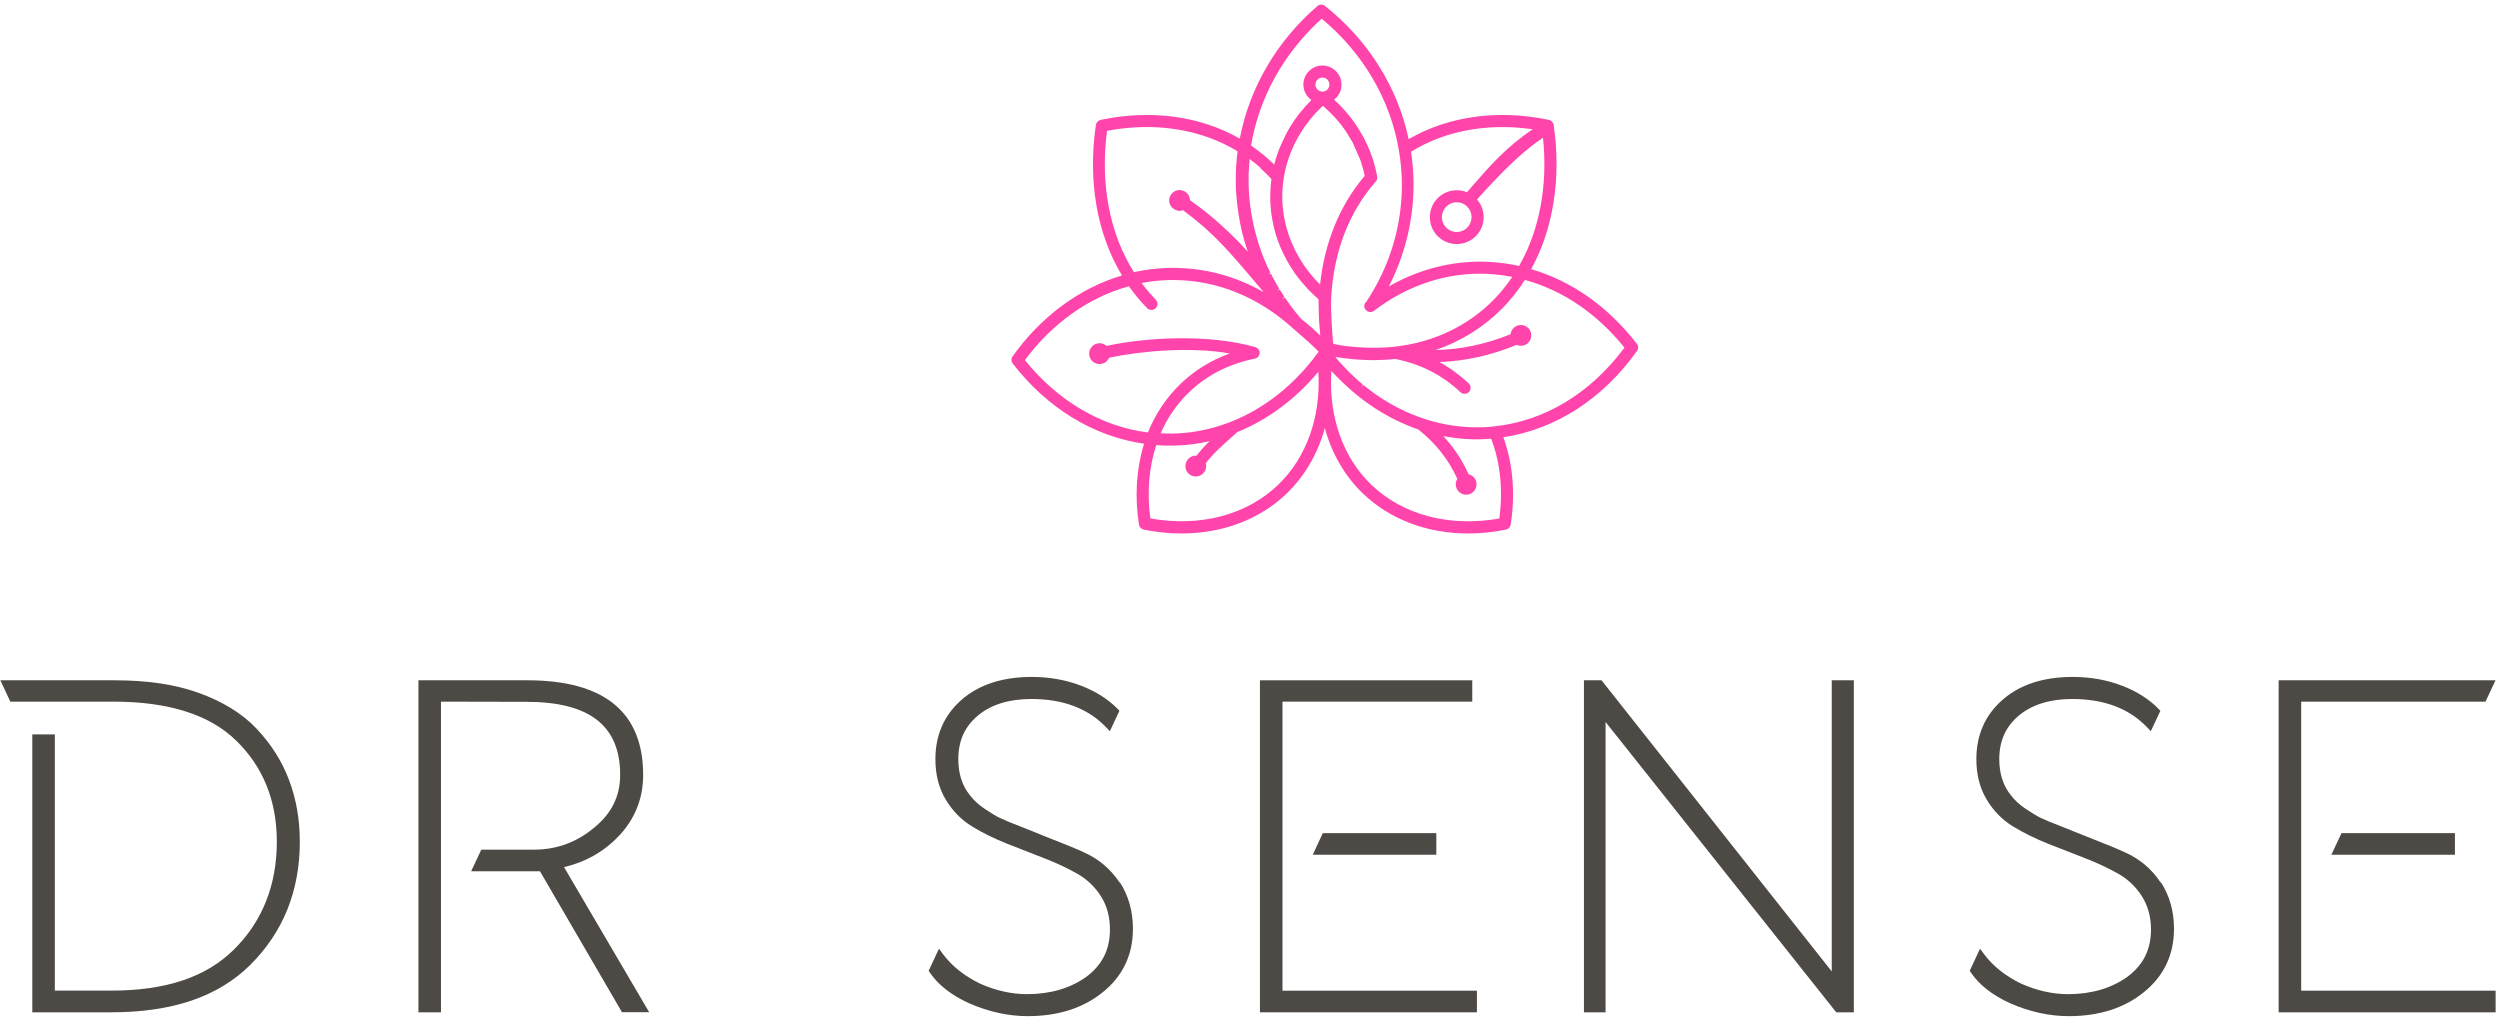 <?xml version="1.0" encoding="UTF-8"?> <svg xmlns="http://www.w3.org/2000/svg" width="274" height="112" viewBox="0 0 274 112" fill="none"><path d="M179.39 37.67C176.26 33.62 172.27 30.8 167.82 29.5C170.26 25.06 171.13 19.47 170.28 13.69C170.24 13.42 170.03 13.19 169.76 13.14C164.19 11.97 158.75 12.72 154.39 15.25C153.19 9.57 149.95 4.4 145.22 0.65C144.97 0.45 144.61 0.46 144.38 0.67C139.93 4.5 136.93 9.65 135.88 15.19C131.54 12.71 126.13 11.98 120.63 13.14C120.36 13.2 120.15 13.42 120.11 13.69C119.21 19.8 120.22 25.64 122.97 30.19C118.32 31.57 114.07 34.71 110.98 39.06C110.81 39.3 110.82 39.62 111 39.85C114.78 44.74 119.88 47.85 125.39 48.63C124.54 51.36 124.35 54.42 124.83 57.5C124.87 57.77 125.09 58 125.36 58.05C126.75 58.33 128.15 58.47 129.5 58.47C133.99 58.47 138.08 56.92 141.01 54.1C142.99 52.2 144.43 49.73 145.2 46.92C145.97 49.73 147.4 52.2 149.39 54.1C152.33 56.92 156.41 58.47 160.9 58.47C162.26 58.47 163.65 58.33 165.04 58.05C165.31 58 165.52 57.78 165.57 57.5C166.1 54.13 165.82 50.82 164.77 47.92C170.5 47.06 175.69 43.71 179.42 38.46C179.59 38.22 179.58 37.9 179.4 37.67H179.39ZM135.49 21.16L135.51 21.47C135.53 21.7 135.55 21.93 135.57 22.16L135.61 22.51C135.64 22.73 135.66 22.95 135.7 23.17L135.75 23.51C135.79 23.75 135.83 24 135.88 24.24L135.92 24.48C135.98 24.8 136.06 25.12 136.13 25.44L136.18 25.64C136.24 25.89 136.31 26.14 136.38 26.39L136.48 26.72C136.54 26.93 136.61 27.14 136.68 27.34L136.77 27.59C135.04 25.71 133.04 23.77 130.42 21.94C130.41 21.32 129.9 20.83 129.28 20.83C128.66 20.83 128.14 21.34 128.14 21.97C128.14 22.73 128.93 23.31 129.66 23.04C133.01 25.53 134.6 27.41 138.02 31.45C138.18 31.63 138.34 31.83 138.5 32.02C135.4 30.25 132.06 29.36 128.55 29.36C128.41 29.36 128.28 29.36 128.14 29.36C126.86 29.39 125.57 29.54 124.28 29.83C121.61 25.62 120.57 20.13 121.33 14.34C126.56 13.35 131.63 14.14 135.63 16.58C135.63 16.61 135.63 16.64 135.63 16.68L135.61 16.83C135.59 16.97 135.57 17.12 135.56 17.26C135.55 17.4 135.54 17.53 135.53 17.67L135.51 17.87C135.5 17.99 135.49 18.11 135.48 18.24C135.48 18.38 135.47 18.51 135.46 18.65L135.44 19.21C135.44 19.53 135.44 19.85 135.44 20.17C135.44 20.5 135.46 20.84 135.48 21.17L135.49 21.16ZM154.65 16.63C158.38 14.32 163.08 13.46 167.98 14.17C165.1 16.1 163.24 18.24 161.44 20.31C161.22 20.56 161 20.82 160.78 21.07C160.42 20.92 160.04 20.85 159.66 20.85C158.03 20.85 156.71 22.17 156.71 23.8C156.71 25.43 158.03 26.75 159.66 26.75C161.29 26.75 162.61 25.43 162.61 23.8C162.61 23.08 162.35 22.4 161.88 21.86C164.46 19.02 166.55 16.84 169.11 15.09C169.66 20.28 168.73 25.25 166.49 29.15C164.96 28.81 163.4 28.65 161.82 28.68C158.5 28.75 155.2 29.68 152.22 31.39C154.07 27.78 155 23.78 154.92 19.77C154.9 18.76 154.81 17.7 154.65 16.64V16.63ZM144.17 9.27C144.17 8.85 144.51 8.5 144.94 8.5C145.37 8.5 145.7 8.84 145.7 9.27C145.7 9.7 145.36 10.04 144.94 10.04C144.52 10.04 144.17 9.7 144.17 9.27ZM140.7 19.51C141.17 16.54 142.69 13.74 144.99 11.6C145.08 11.68 145.18 11.76 145.27 11.85L145.42 11.99C145.52 12.08 145.62 12.18 145.72 12.27L145.88 12.44C145.97 12.53 146.06 12.62 146.15 12.71L146.29 12.86C146.38 12.96 146.47 13.06 146.56 13.16L146.71 13.34C146.79 13.43 146.87 13.53 146.94 13.62L147.12 13.86C147.18 13.94 147.24 14.02 147.3 14.1L147.47 14.35C147.53 14.43 147.58 14.51 147.63 14.59L148.12 15.4C148.16 15.47 148.2 15.54 148.24 15.61L149.08 17.5C149.11 17.6 149.15 17.69 149.18 17.79L149.41 18.57C149.44 18.69 149.47 18.81 149.5 18.94L149.57 19.28C146.85 22.46 145.17 26.57 144.68 31.18C142.12 28.66 140.62 25.28 140.54 21.82C140.52 21.05 140.58 20.28 140.7 19.51ZM159.66 22.17C160.56 22.17 161.28 22.9 161.28 23.8C161.28 24.7 160.55 25.43 159.66 25.43C158.77 25.43 158.03 24.7 158.03 23.8C158.03 22.9 158.76 22.17 159.66 22.17ZM149.64 33.17C149.46 33.44 149.5 33.8 149.74 34.02C149.97 34.24 150.35 34.26 150.6 34.06C153.96 31.49 157.86 30.08 161.86 30C163.16 29.97 164.43 30.09 165.74 30.35C165.12 31.27 164.44 32.11 163.72 32.84C160.88 35.73 157.14 37.51 152.9 37.99C151.05 38.2 149.03 38.15 146.9 37.84C146.51 37.78 146.26 37.71 146.11 37.66C146.05 36.92 145.82 34.12 145.9 32.61C146.17 27.61 147.85 23.22 150.8 19.88C150.84 19.83 150.88 19.77 150.9 19.71L150.93 19.63C150.95 19.54 150.96 19.44 150.94 19.35C150.37 16.16 148.7 13.18 146.22 10.92C146.73 10.53 147.03 9.93 147.03 9.27C147.03 8.12 146.09 7.18 144.94 7.18C143.79 7.18 142.85 8.12 142.85 9.27C142.85 9.95 143.19 10.58 143.73 10.97C143.68 11.02 143.63 11.07 143.58 11.12L143.4 11.31C143.31 11.4 143.22 11.5 143.13 11.59L142.52 12.31C142.45 12.4 142.37 12.5 142.3 12.59L142.12 12.83C142.05 12.92 141.98 13.02 141.92 13.11L141.75 13.36C141.69 13.46 141.62 13.55 141.56 13.65L141.4 13.9C141.34 14 141.28 14.1 141.23 14.19L140.89 14.81L140.26 16.18C140.21 16.31 140.16 16.44 140.09 16.62L140.02 16.83C139.96 17.01 139.9 17.19 139.84 17.37L139.76 17.66C139.73 17.77 139.7 17.88 139.67 17.99V18.04C139.51 17.89 139.35 17.75 139.2 17.61C139.14 17.56 139.08 17.5 139.02 17.45L138.9 17.34C138.75 17.21 138.61 17.08 138.46 16.96C138.38 16.9 138.31 16.84 138.23 16.78L138.1 16.68C137.96 16.57 137.82 16.46 137.68 16.35C137.6 16.29 137.51 16.23 137.42 16.17L137.2 16.01C137.2 16.01 137.14 15.97 137.12 15.95C137.99 10.69 140.73 5.77 144.86 2.05C149.37 5.79 152.37 10.89 153.31 16.43C153.51 17.6 153.61 18.71 153.64 19.8C153.74 24.53 152.37 29.16 149.68 33.18L149.64 33.17ZM138.11 18.41L138.32 18.6C138.54 18.8 138.75 19 138.96 19.21C139.09 19.34 139.22 19.48 139.35 19.63C139.3 19.97 139.27 20.31 139.25 20.65V20.74C139.22 21.11 139.22 21.49 139.22 21.86C139.22 22.12 139.24 22.39 139.26 22.65C139.27 22.8 139.29 22.94 139.3 23.08L139.34 23.43C139.36 23.6 139.39 23.76 139.43 23.98L139.47 24.21C139.5 24.39 139.54 24.56 139.58 24.74L139.63 24.98C139.67 25.15 139.72 25.31 139.77 25.49L139.84 25.73C139.89 25.9 139.95 26.06 140 26.22L140.09 26.47C140.14 26.6 140.19 26.73 140.24 26.86L140.38 27.2C140.43 27.32 140.48 27.43 140.54 27.54L140.71 27.91C140.77 28.04 140.84 28.17 140.93 28.33L141.08 28.62C141.13 28.72 141.19 28.81 141.25 28.9L141.49 29.3C141.55 29.4 141.62 29.5 141.69 29.6L141.93 29.97C141.99 30.06 142.06 30.14 142.12 30.23L142.23 30.37C142.29 30.45 142.35 30.53 142.41 30.61C142.48 30.7 142.55 30.78 142.62 30.86L142.74 31C142.8 31.08 142.87 31.15 142.93 31.23C143.01 31.32 143.08 31.4 143.2 31.52L143.26 31.59C143.33 31.67 143.41 31.75 143.48 31.83C143.54 31.89 143.6 31.95 143.67 32.01L143.84 32.18C143.91 32.25 143.99 32.33 144.07 32.4L144.43 32.72C144.43 32.72 144.48 32.77 144.51 32.79C144.52 33.52 144.54 34.82 144.57 35.19C144.62 35.88 144.66 36.37 144.7 36.78C144.09 36.17 143.33 35.51 142.62 34.96C142.45 34.76 142.28 34.56 142.11 34.35L141.97 34.18C141.78 33.94 141.6 33.7 141.42 33.46L141.34 33.35C141.16 33.1 140.98 32.85 140.81 32.59L140.58 32.75L140.75 32.5C140.58 32.24 140.41 31.98 140.25 31.72L140.01 31.87L140.2 31.64C140.04 31.38 139.88 31.11 139.74 30.85L139.69 30.76C139.54 30.49 139.4 30.23 139.27 29.96L139.02 30.09L139.22 29.87C139.09 29.62 138.98 29.36 138.86 29.11L138.79 28.96C138.69 28.72 138.59 28.48 138.49 28.24L138.4 28.02C138.32 27.81 138.24 27.6 138.15 27.33L138.06 27.07C138 26.91 137.96 26.75 137.91 26.59L137.76 26.11C137.72 25.97 137.68 25.83 137.65 25.69L137.5 25.14C137.47 25.03 137.45 24.92 137.43 24.82L137.35 24.45C137.33 24.35 137.31 24.26 137.29 24.16C137.27 24.07 137.26 23.98 137.24 23.9L137.18 23.58C137.15 23.44 137.13 23.31 137.11 23.17C137.1 23.09 137.09 23.01 137.08 22.93L137.05 22.72C137.02 22.54 137 22.35 136.98 22.17C136.97 22.07 136.96 21.97 136.95 21.86L136.92 21.52C136.91 21.4 136.9 21.28 136.89 21.15C136.87 20.81 136.85 20.47 136.85 20.13C136.85 19.84 136.85 19.55 136.85 19.25V19.02C136.86 18.8 136.87 18.57 136.89 18.35L136.91 18.09C136.92 17.88 136.94 17.67 136.96 17.47V17.43L137 17.46C137.16 17.58 137.31 17.7 137.47 17.82L137.72 18.02C137.88 18.15 138.03 18.28 138.18 18.42L138.11 18.41ZM123.71 31.35C124.34 32.24 125.01 33.05 125.72 33.77C125.84 33.9 126.01 33.97 126.19 33.97C126.37 33.97 126.53 33.9 126.66 33.78C126.79 33.66 126.86 33.49 126.86 33.31C126.86 33.13 126.79 32.97 126.67 32.84C126.14 32.3 125.62 31.69 125.12 31.02C126.16 30.82 127.19 30.71 128.18 30.69C128.31 30.69 128.43 30.69 128.56 30.69C133.31 30.69 137.85 32.51 141.68 35.96C141.89 36.15 142.14 36.37 142.41 36.6C143.06 37.16 143.85 37.84 144.52 38.54C144.49 38.59 144.46 38.63 144.44 38.66C140.42 44.17 134.62 47.4 128.52 47.52C128.14 47.52 127.72 47.52 127.21 47.49C127.96 45.76 129.01 44.25 130.32 42.99C132.28 41.11 134.71 39.87 137.56 39.3C137.62 39.28 137.68 39.26 137.72 39.24L137.78 39.2C137.85 39.15 137.9 39.1 137.94 39.04L137.98 38.97C137.98 38.97 138.02 38.9 138.04 38.83C138.05 38.78 138.06 38.73 138.06 38.68C138.06 38.66 138.06 38.64 138.06 38.61V38.59L138.03 38.47C138.02 38.43 138 38.38 137.96 38.32L137.91 38.26C137.91 38.26 137.84 38.17 137.77 38.13L137.58 38.04C132.55 36.61 125.8 36.94 121.27 37.91C121.06 37.72 120.79 37.62 120.51 37.62C119.88 37.62 119.37 38.13 119.37 38.76C119.37 39.39 119.88 39.9 120.51 39.9C120.97 39.9 121.38 39.62 121.56 39.21C125.21 38.43 130.66 38 134.77 38.74C132.73 39.48 130.93 40.59 129.4 42.06C127.85 43.55 126.64 45.35 125.81 47.4C120.7 46.75 115.93 43.94 112.33 39.47C115.31 35.44 119.33 32.59 123.69 31.39L123.71 31.35ZM126.72 48.79C127.34 48.84 127.95 48.85 128.56 48.84C130.04 48.81 131.31 48.66 132.59 48.34C132.06 48.84 131.55 49.4 131.14 49.94C130.5 49.89 129.92 50.42 129.92 51.08C129.92 51.74 130.43 52.22 131.06 52.22C131.69 52.22 132.2 51.71 132.2 51.08C132.2 50.98 132.19 50.87 132.16 50.77C132.9 49.77 134 48.79 135.26 47.67L135.61 47.36C138.96 46 142.01 43.72 144.49 40.75C144.79 45.66 143.2 50.14 140.09 53.13C136.64 56.45 131.54 57.79 126.08 56.82C125.7 53.99 125.92 51.22 126.73 48.77L126.72 48.79ZM145.91 40.64C145.91 40.64 145.98 40.71 146.01 40.75C146.16 40.92 146.32 41.09 146.48 41.25C146.63 41.41 146.79 41.57 146.95 41.72L147 41.77C147.12 41.89 147.24 42 147.36 42.11C147.56 42.29 147.76 42.47 147.96 42.65L148.25 42.91C148.5 43.12 148.75 43.33 149.06 43.57L149.16 43.65C151.11 45.16 153.24 46.31 155.47 47.08L155.5 47.11C157.38 48.61 158.79 50.42 159.72 52.48C159.61 52.66 159.55 52.87 159.55 53.08C159.55 53.71 160.06 54.22 160.69 54.22C161.32 54.22 161.83 53.71 161.83 53.08C161.83 52.55 161.46 52.09 160.95 51.97C160.27 50.45 159.35 49.05 158.19 47.8C158.75 47.91 159.32 47.99 159.89 48.05H159.98C160.31 48.09 160.63 48.12 160.96 48.13L161.53 48.15C161.63 48.15 161.74 48.15 161.84 48.15H162.23C162.43 48.15 162.64 48.13 162.84 48.12H162.95C163.1 48.1 163.26 48.09 163.43 48.08C164.44 50.7 164.74 53.71 164.33 56.83C158.87 57.79 153.77 56.45 150.31 53.14C147.17 50.13 145.59 45.6 145.92 40.64H145.91ZM162.57 46.82C162.45 46.82 162.33 46.82 162.2 46.83C157.73 46.93 153.18 45.29 149.42 42.19L149.24 42.41L149.36 42.14C149.08 41.91 148.8 41.66 148.53 41.41L148.32 41.21C148.1 41 147.88 40.8 147.67 40.58C147.6 40.51 147.53 40.43 147.46 40.36L147.35 40.25C147.18 40.07 147 39.88 146.84 39.7C146.73 39.58 146.63 39.46 146.53 39.34L146.47 39.26C146.47 39.26 146.4 39.18 146.36 39.12C146.49 39.14 146.62 39.16 146.76 39.18C148.86 39.5 150.94 39.56 152.94 39.34C153.04 39.36 153.14 39.39 153.24 39.41L153.58 39.49C153.69 39.52 153.8 39.54 153.91 39.57C154.03 39.6 154.14 39.64 154.25 39.67L154.55 39.76C154.67 39.8 154.79 39.83 154.91 39.87C155.01 39.9 155.11 39.94 155.21 39.98L155.52 40.1C155.64 40.14 155.76 40.19 155.88 40.24C155.98 40.28 156.08 40.33 156.17 40.37L156.49 40.52C156.59 40.57 156.7 40.61 156.8 40.67C156.91 40.73 157.02 40.79 157.13 40.85L157.42 41.01C157.51 41.06 157.59 41.1 157.67 41.15C157.81 41.23 157.94 41.32 158.08 41.42L158.32 41.58C158.38 41.62 158.45 41.66 158.51 41.7C158.72 41.85 158.92 42.01 159.12 42.17L159.3 42.31C159.56 42.52 159.81 42.75 160.06 42.98C160.19 43.1 160.37 43.18 160.54 43.16C160.72 43.16 160.88 43.08 161 42.96C161.12 42.83 161.19 42.66 161.18 42.49C161.18 42.31 161.1 42.15 160.98 42.03C160.73 41.79 160.48 41.57 160.22 41.36C160.16 41.31 160.1 41.27 160.05 41.22L159.98 41.17C159.79 41.02 159.6 40.87 159.41 40.73L159.14 40.53C158.94 40.39 158.73 40.26 158.52 40.13L158.28 39.98C158.11 39.88 157.93 39.77 157.75 39.68C160.58 39.58 163.43 38.95 166.22 37.8C166.37 37.87 166.53 37.9 166.69 37.9C167.32 37.9 167.83 37.39 167.83 36.76C167.83 36.13 167.32 35.62 166.69 35.62C166.1 35.62 165.62 36.06 165.56 36.63C162.85 37.73 160.09 38.31 157.34 38.36C160.13 37.41 162.63 35.85 164.66 33.79C165.57 32.87 166.4 31.82 167.13 30.68C171.29 31.82 175.05 34.38 178.04 38.1C174.36 43.07 169.31 46.14 163.79 46.73C163.34 46.78 162.95 46.81 162.57 46.83V46.82Z" fill="#FF45AC"></path><path d="M236.81 96.73C235.85 95.28 234.58 94.19 233.03 93.48C232.17 93.07 230.64 92.44 228.37 91.56C228.06 91.43 227.3 91.12 226.08 90.64C224.89 90.18 224.07 89.84 223.66 89.64C223.27 89.45 222.72 89.12 222.03 88.66C221.37 88.22 220.83 87.73 220.42 87.19C219.55 86.14 219.12 84.8 219.12 83.2C219.12 81.21 219.82 79.65 221.25 78.44C222.69 77.23 224.66 76.61 227.12 76.61C230.57 76.61 233.3 77.63 235.25 79.64L235.73 80.14L236.78 77.9L236.55 77.66C235.53 76.63 234.21 75.79 232.65 75.18C230.95 74.52 229.11 74.19 227.18 74.19C223.98 74.19 221.39 75.03 219.5 76.68C217.58 78.35 216.61 80.54 216.61 83.2C216.61 84.9 216.99 86.39 217.74 87.63C218.48 88.87 219.46 89.87 220.65 90.59C221.8 91.29 223.08 91.92 224.46 92.47C225.82 93.01 227.18 93.54 228.53 94.06C229.85 94.57 231.07 95.15 232.18 95.77C233.23 96.37 234.1 97.2 234.76 98.24C235.41 99.27 235.75 100.49 235.75 101.87C235.75 104.08 234.89 105.79 233.13 107.08C231.37 108.33 229.19 108.96 226.64 108.96C224.97 108.96 223.23 108.57 221.5 107.8C219.8 106.97 218.45 105.9 217.49 104.62L217.01 103.98L215.88 106.4L216.03 106.62C216.95 107.97 218.4 109.09 220.34 109.97C222.47 110.9 224.63 111.37 226.74 111.37C230.03 111.37 232.78 110.5 234.91 108.79C237.14 107.02 238.27 104.67 238.27 101.8C238.27 99.86 237.78 98.15 236.83 96.69L236.81 96.73Z" fill="#4D4945"></path><path d="M200.76 106.47L175.67 74.74L175.52 74.56H173.6V110.95H175.97V79.13L201.11 110.77L201.26 110.95H203.18V74.56H200.76V106.47Z" fill="#4D4945"></path><path d="M67.89 91.56C69.62 89.69 70.49 87.46 70.49 84.93C70.49 78.05 66.22 74.56 57.8 74.56H45.86V110.95H48.33V76.9L57.7 76.92C64.61 76.92 67.97 79.54 67.97 84.92C67.97 87.28 67.02 89.19 65.06 90.76C63.17 92.33 60.98 93.12 58.55 93.12H52.75L51.64 95.49H59.18L68.17 110.94H71.15L61.82 95.04C64.25 94.46 66.28 93.28 67.89 91.55V91.56Z" fill="#4D4945"></path><path d="M122.71 96.73C121.75 95.28 120.48 94.19 118.93 93.48C118.07 93.07 116.54 92.44 114.27 91.56C113.96 91.42 113.2 91.12 111.98 90.64C110.79 90.18 109.97 89.84 109.57 89.64C109.17 89.45 108.62 89.12 107.94 88.66C107.28 88.22 106.74 87.73 106.33 87.19C105.46 86.14 105.03 84.8 105.03 83.2C105.03 81.21 105.73 79.65 107.16 78.44C108.6 77.23 110.57 76.61 113.03 76.61C116.48 76.61 119.21 77.63 121.16 79.64L121.64 80.14L122.69 77.9L122.46 77.66C121.44 76.63 120.12 75.79 118.56 75.18C116.86 74.52 115.02 74.19 113.09 74.19C109.89 74.19 107.3 75.03 105.41 76.68C103.49 78.35 102.52 80.54 102.52 83.2C102.52 84.9 102.9 86.39 103.65 87.63C104.39 88.87 105.37 89.87 106.56 90.59C107.7 91.29 108.99 91.92 110.37 92.47C111.73 93.01 113.09 93.54 114.44 94.06C115.76 94.57 116.99 95.15 118.09 95.77C119.14 96.37 120.01 97.2 120.67 98.24C121.32 99.27 121.65 100.49 121.65 101.87C121.65 104.08 120.79 105.79 119.03 107.08C117.27 108.33 115.09 108.96 112.54 108.96C110.87 108.96 109.13 108.57 107.4 107.8C105.7 106.97 104.35 105.9 103.39 104.62L102.91 103.98L101.78 106.4L101.93 106.62C102.85 107.97 104.3 109.09 106.24 109.97C108.37 110.9 110.53 111.37 112.64 111.37C115.93 111.37 118.68 110.5 120.81 108.79C123.04 107.02 124.17 104.67 124.17 101.8C124.17 99.86 123.68 98.15 122.73 96.69L122.71 96.73Z" fill="#4D4945"></path><path d="M140.56 76.9H161.36V74.56H138.09V110.95H161.87V108.58H140.56V76.9Z" fill="#4D4945"></path><path d="M157.42 93.68V91.31H144.98L143.88 93.68H157.42Z" fill="#4D4945"></path><path d="M28.14 79.88C26.55 78.2 24.39 76.87 21.72 75.92C19.13 75 16.13 74.56 12.55 74.56H0.04L1.13 76.9H12.44C18.49 76.9 23.01 78.34 25.89 81.18C28.84 84.04 30.34 87.76 30.34 92.24C30.34 97 28.76 100.98 25.64 104.07C22.58 107.1 18.18 108.57 12.2 108.57H6.01V80.49H3.54V110.95H12.14C18.9 110.95 23.89 109.25 27.42 105.76C31.03 102.18 32.86 97.64 32.86 92.25C32.86 89.85 32.47 87.58 31.69 85.52C30.92 83.45 29.72 81.56 28.13 79.88H28.14Z" fill="#4D4945"></path><path d="M269.06 93.68V91.31H256.63L255.52 93.68H269.06Z" fill="#4D4945"></path><path d="M252.21 108.58V76.9H272.41L273.51 74.56H249.74V110.95H273.52V108.58H252.21Z" fill="#4D4945"></path></svg> 